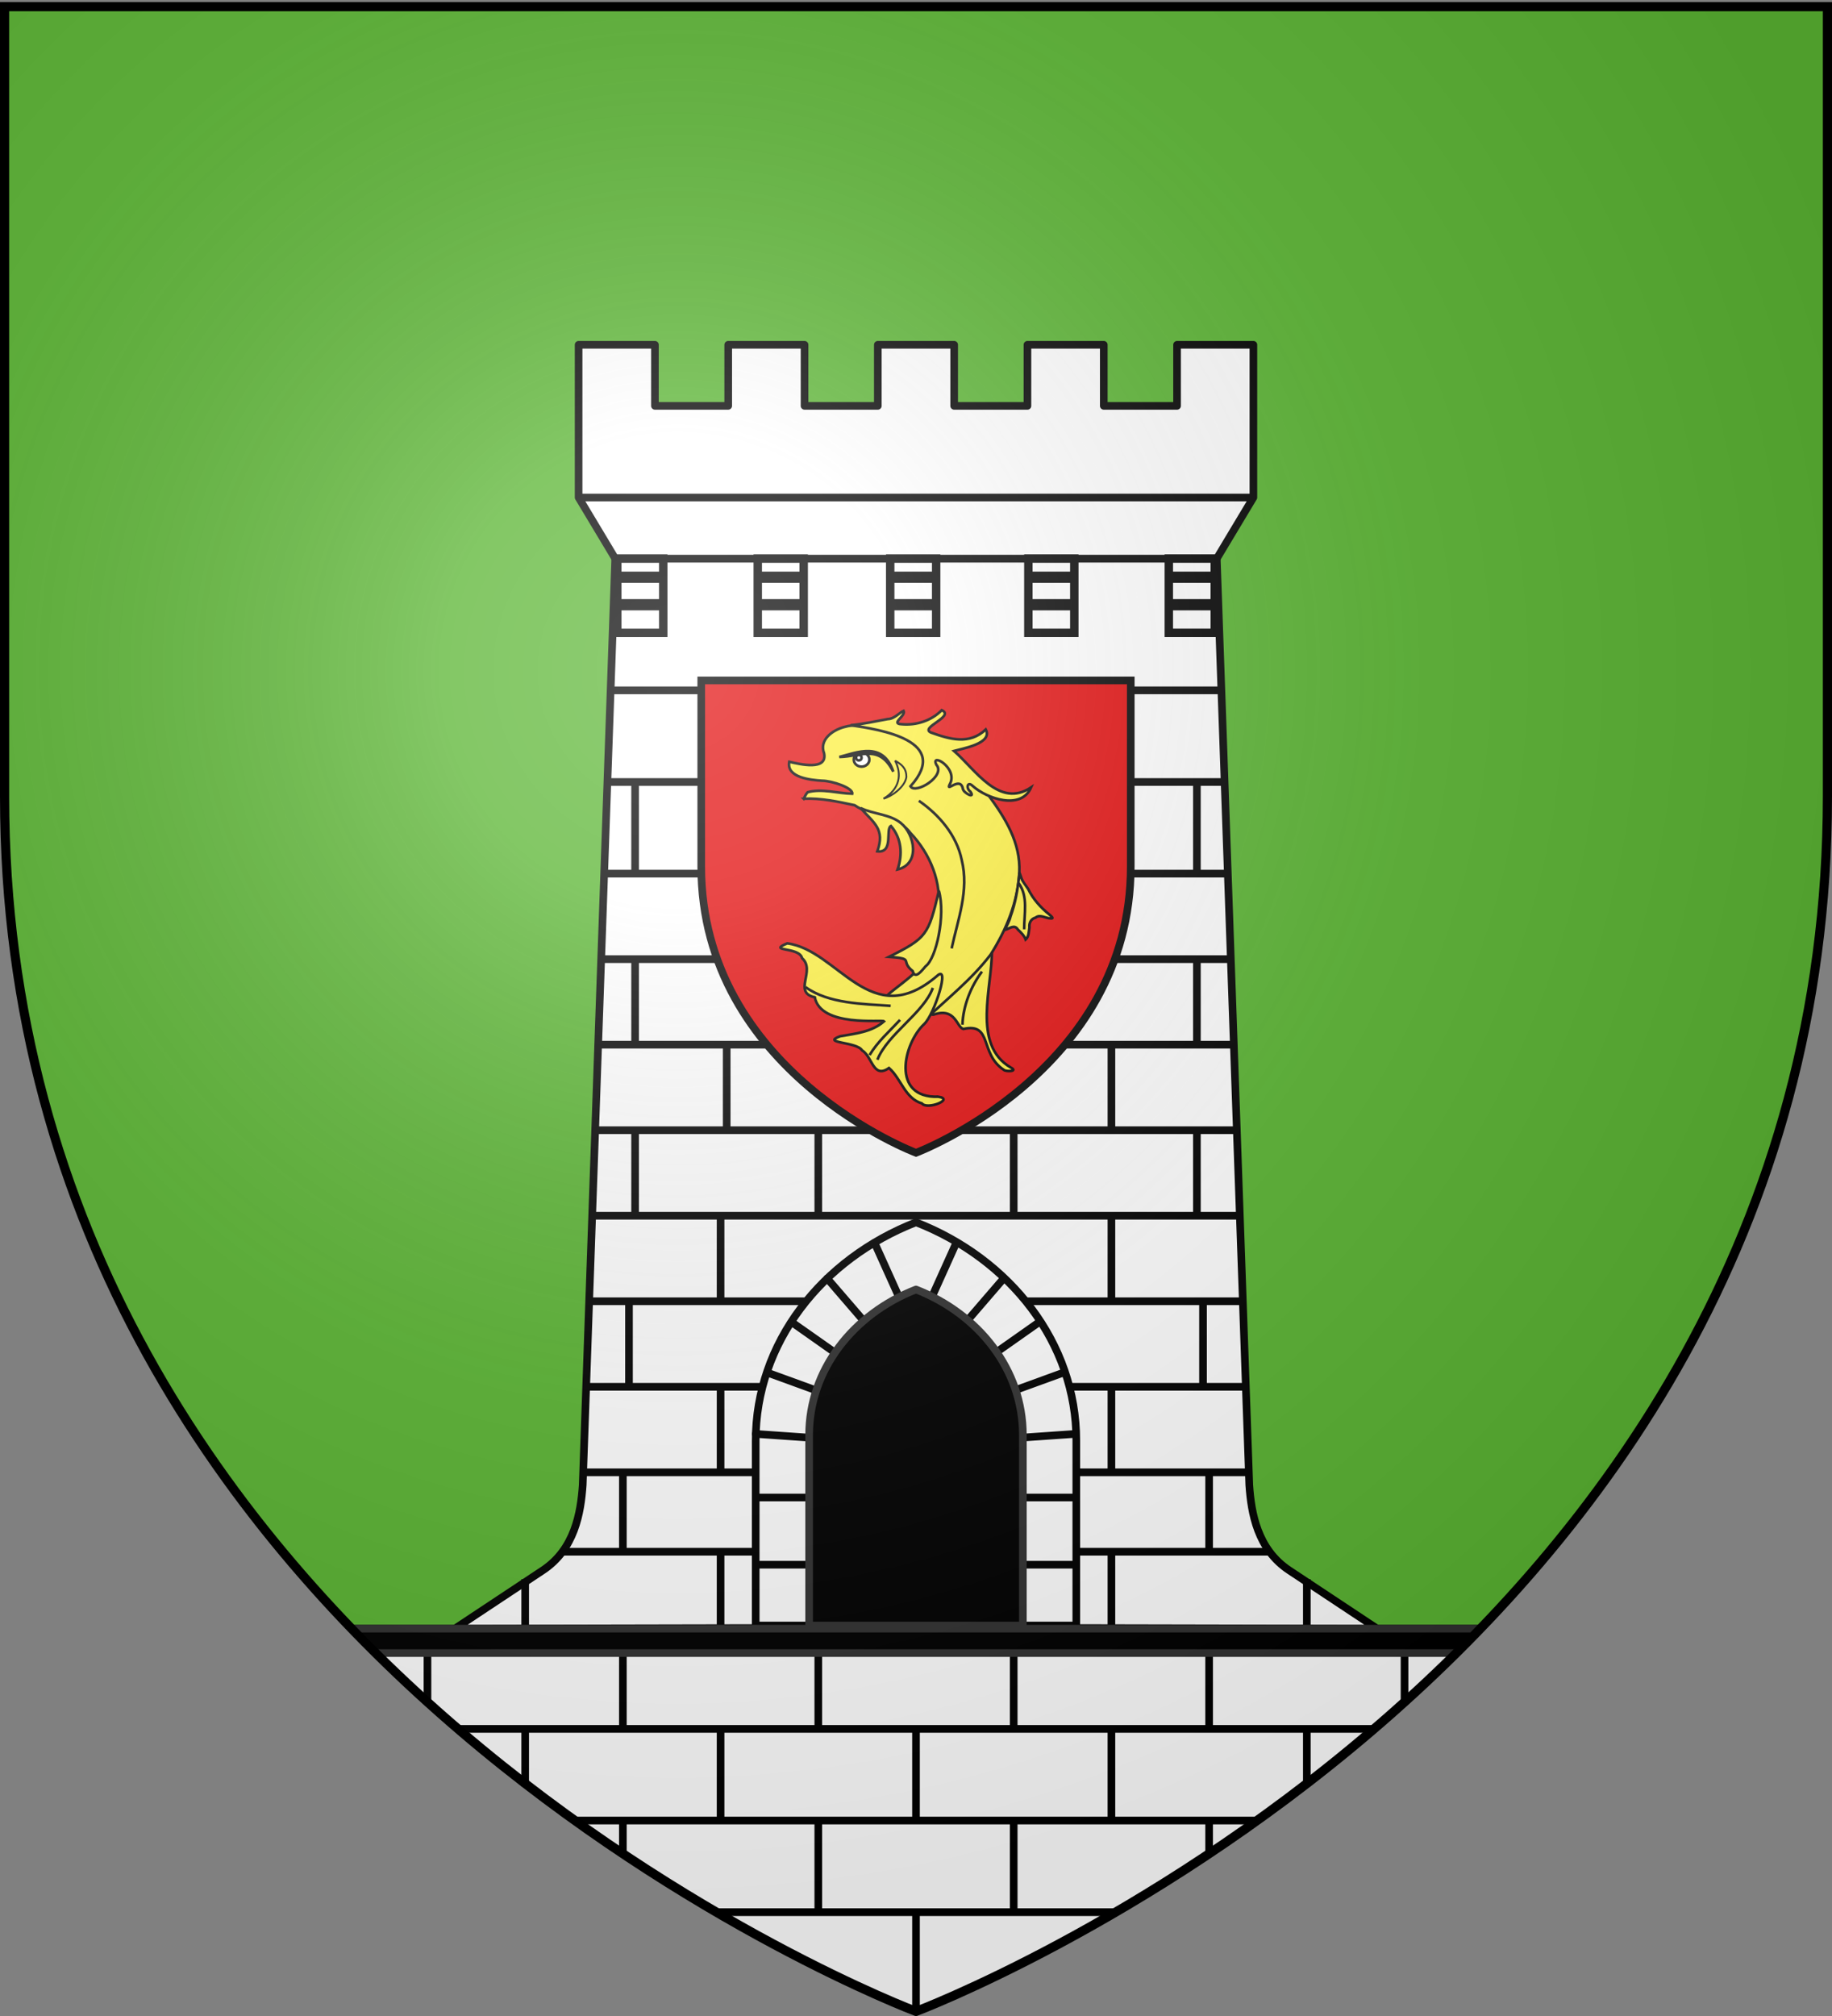 <svg xmlns="http://www.w3.org/2000/svg" xmlns:xlink="http://www.w3.org/1999/xlink" width="600" height="660" version="1.0"><rect width="100%" height="100%" fill="#808080" stroke="none"/><desc>Flag of Canton of Valais (Wallis)</desc><defs><radialGradient xlink:href="#a" id="k" cx="221.445" cy="226.331" r="300" fx="221.445" fy="226.331" gradientTransform="matrix(1.353 0 0 1.349 -77.63 -85.747)" gradientUnits="userSpaceOnUse"/><linearGradient id="a"><stop offset="0" style="stop-color:white;stop-opacity:.314"/><stop offset=".19" style="stop-color:white;stop-opacity:.251"/><stop offset=".6" style="stop-color:#6b6b6b;stop-opacity:.125"/><stop offset="1" style="stop-color:black;stop-opacity:.125"/></linearGradient><path id="b" d="M2.922 27.673c0-5.952 2.317-9.844 5.579-11.013 1.448-.519 3.307-.273 5.018 1.447 2.119 2.129 2.736 7.993-3.483 9.121.658-.956.619-3.081-.714-3.787-.99-.524-2.113-.253-2.676.123-.824.552-1.729 2.106-1.679 4.108z"/></defs><g style="display:inline"><path d="M300 658.5s298.5-112.32 298.5-397.772V2.176H1.5v258.552C1.5 546.18 300 658.5 300 658.5" style="fill:#5ab532;fill-opacity:1;fill-rule:evenodd;stroke:none;stroke-width:1px;stroke-linecap:butt;stroke-linejoin:miter;stroke-opacity:1"/><path d="M115.156 533.188C199.523 620.686 300 658.5 300 658.5s100.477-37.814 184.844-125.312z" style="fill:#fff;fill-opacity:1;fill-rule:evenodd;stroke:#000;stroke-width:2.5;stroke-linecap:butt;stroke-linejoin:miter;stroke-opacity:1;stroke-miterlimit:4;stroke-dasharray:none"/></g><path d="m201.5 182.875-10.656 303.344c-.633 9.147-2.646 20.977-13.063 27.875l-28.812 19.093L300 532.876l151.031.313-28.812-19.094c-10.417-6.898-12.43-18.728-13.063-27.875L398.5 182.875z" style="fill:#fff;fill-opacity:1;stroke:#000;stroke-width:2.5;stroke-linecap:round;stroke-linejoin:round;stroke-miterlimit:4;stroke-opacity:1;display:inline"/><path d="M200 224.758h200v2.5H200zM200 254.758h201.182v2.5H200zM198.142 284.758h204.054v2.5H198.142zM196.622 312.758h206.25v2.5h-206.25zM195.777 340.758h208.108v2.5H195.777zM194.764 368.758h210.135v2.5H194.764zM193.919 396.758h211.993v2.5H193.92zM192.568 424.758h214.527v2.5H192.568zM192.23 452.758h215.202v2.5H192.23zM190.71 480.758h218.243v2.5H190.709zM184.46 506.758h231.25v2.5H184.46zM149.831 564.758h299.831v2.5h-299.83zM188.682 594.758h222.636v2.5H188.682zM234.46 624.758h130.912v2.5H234.459z" style="fill:#000;fill-opacity:1;stroke:none;stroke-width:2;stroke-miterlimit:4;stroke-opacity:1"/><path id="c" d="M298.75 596.149v-30.207h2.5v30.207z" style="fill:#000;fill-opacity:1;stroke:none;stroke-width:2;stroke-miterlimit:4;stroke-opacity:1"/><use xlink:href="#c" width="600" height="660" transform="translate(64)"/><use xlink:href="#c" width="600" height="660" transform="translate(0 61.051)"/><use xlink:href="#c" width="600" height="660" transform="translate(-32 30)"/><use xlink:href="#c" width="600" height="660" transform="translate(32 30)"/><use xlink:href="#c" width="600" height="660" transform="translate(-64)"/><path d="M170.75 584.847v-18.905h2.5v18.905zM426.75 583.543v-17.601h2.5v17.6z" style="fill:#000;fill-opacity:1;stroke:none;stroke-width:2;stroke-miterlimit:4;stroke-opacity:1"/><path id="d" d="M330.75 565.89v-32.44h2.5v32.44z" style="fill:#000;fill-opacity:1;stroke:none;stroke-width:2;stroke-miterlimit:4;stroke-opacity:1"/><use xlink:href="#d" width="600" height="660" transform="translate(64)"/><use xlink:href="#d" width="600" height="660" transform="translate(-64)"/><use xlink:href="#d" width="600" height="660" transform="translate(-128)"/><path d="M138.75 557.179v-23.73h2.5v23.73zM458.75 557.179v-23.73h2.5v23.73zM202.75 607.386v-11.444h2.5v11.444zM394.75 607.386v-11.444h2.5v11.444z" style="fill:#000;fill-opacity:1;stroke:none;stroke-width:2;stroke-miterlimit:4;stroke-opacity:1"/><path id="e" d="M330.75 398.149v-28.42h2.5v28.42z" style="fill:#000;fill-opacity:1;stroke:none;stroke-width:2;stroke-miterlimit:4;stroke-opacity:1"/><use xlink:href="#e" width="600" height="660" transform="translate(60)"/><use xlink:href="#e" width="600" height="660" transform="translate(-64)"/><use xlink:href="#e" width="600" height="660" transform="translate(-124)"/><use xlink:href="#e" width="600" height="660" transform="translate(32 28)"/><use xlink:href="#e" width="600" height="660" transform="translate(-96 28)"/><use xlink:href="#e" width="600" height="660" transform="translate(62 56)"/><use xlink:href="#e" width="600" height="660" transform="translate(-126 56)"/><use xlink:href="#e" width="600" height="660" transform="translate(-96 84)"/><use xlink:href="#e" width="600" height="660" transform="translate(32 84)"/><path id="f" d="M202.75 507.974V481.97h2.5v26.005z" style="fill:#000;fill-opacity:1;stroke:none;stroke-width:2;stroke-miterlimit:4;stroke-opacity:1"/><use xlink:href="#f" width="600" height="660" transform="translate(192)"/><path id="g" d="M234.75 533.974V507.97h2.5v26.005z" style="fill:#000;fill-opacity:1;stroke:none;stroke-width:2;stroke-miterlimit:4;stroke-opacity:1"/><use xlink:href="#g" width="600" height="660" transform="translate(128)"/><path id="h" d="M170.75 533.974v-16.968h2.5v16.968z" style="fill:#000;fill-opacity:1;stroke:none;stroke-width:2;stroke-miterlimit:4;stroke-opacity:1"/><use xlink:href="#h" width="600" height="660" transform="translate(256)"/><use xlink:href="#e" width="600" height="660" transform="translate(32 -28)"/><use xlink:href="#e" width="600" height="660" transform="translate(-94 -28)"/><path d="M189.5 112.875v50h221v-50h-25v20h-24v-20h-25v20h-24v-20h-25v20h-24v-20h-25v20h-24v-20zM189.5 162.875l12 20h197l12-20z" style="fill:#fff;fill-opacity:1;stroke:#000;stroke-width:2.5;stroke-linecap:round;stroke-linejoin:round;stroke-miterlimit:4;stroke-opacity:1;display:inline"/><path d="M248.172 182.875h15.048v24.309h-15.048zM336.798 182.869h15.048v24.309h-15.048zM291.554 182.875h15.048v24.309h-15.048z" style="fill:#fff;fill-opacity:1;stroke:#000;stroke-width:2.76;stroke-miterlimit:4;stroke-dasharray:none;stroke-opacity:1"/><path d="M336.798 197.978h15.048M336.798 188.978h15.048M291.535 197.978h15.048M291.535 188.978h15.048M248.153 197.978h15.048M248.153 188.978h15.048" style="fill:none;fill-opacity:1;stroke:#000;stroke-width:3.68;stroke-miterlimit:4;stroke-dasharray:none;stroke-opacity:1"/><path d="M382.798 182.869h15.048v24.309h-15.048z" style="fill:#fff;fill-opacity:1;stroke:#000;stroke-width:2.76;stroke-miterlimit:4;stroke-dasharray:none;stroke-opacity:1"/><path d="M382.798 197.978h15.048M382.798 188.978h15.048" style="fill:none;fill-opacity:1;stroke:#000;stroke-width:3.68;stroke-miterlimit:4;stroke-dasharray:none;stroke-opacity:1"/><path d="M202.172 182.875h15.048v24.309h-15.048z" style="fill:#fff;fill-opacity:1;stroke:#000;stroke-width:2.76;stroke-miterlimit:4;stroke-dasharray:none;stroke-opacity:1"/><path d="M202.153 197.978h15.048M202.153 188.978h15.048" style="fill:none;fill-opacity:1;stroke:#000;stroke-width:3.68;stroke-miterlimit:4;stroke-dasharray:none;stroke-opacity:1"/><path d="M300 377.401s70.333-26.465 70.333-93.723v-60.92H229.667v60.92c0 67.258 70.333 93.723 70.333 93.723z" style="fill:#e20909;fill-opacity:1;fill-rule:evenodd;stroke:#000;stroke-width:2.5;stroke-linecap:butt;stroke-linejoin:miter;stroke-miterlimit:4;stroke-dasharray:none;stroke-opacity:1;display:inline"/><path d="M999.688 400.156c-30.893 12.04-52.5 39.487-52.5 71.438v60.562h105v-60.562c0-31.95-21.608-59.398-52.5-71.438" style="opacity:1;fill:#fff;fill-opacity:1;stroke:#000;stroke-width:2.5;stroke-linecap:round;stroke-linejoin:round;stroke-miterlimit:4;stroke-dasharray:none;stroke-opacity:1;display:inline" transform="translate(-699.688)"/><path d="M964.118 512.255H947.51M964.118 490.255H947.51M964.472 470.644l-17.284-1.207M966.413 454.977l-15.452-5.624M972.668 442.487l-13.511-9.507M981.942 431.703l-11.354-13.174M993.805 423.938l-7.687-17.056" style="opacity:1;fill:none;fill-opacity:1;stroke:#000;stroke-width:2.5;stroke-linecap:round;stroke-linejoin:round;stroke-miterlimit:4;stroke-dasharray:none;stroke-opacity:1" transform="translate(-699.688)"/><path d="M964.118 512.255H947.51M964.118 490.255H947.51M964.472 470.644l-17.284-1.207M966.413 454.977l-15.452-5.624M972.668 442.487l-13.511-9.507M981.942 431.703l-11.354-13.174M993.805 423.938l-7.687-17.056" style="opacity:1;fill:none;fill-opacity:1;stroke:#000;stroke-width:2.5;stroke-linecap:round;stroke-linejoin:round;stroke-miterlimit:4;stroke-dasharray:none;stroke-opacity:1" transform="matrix(-1 0 0 1 1299.305 0)"/><path d="M999.688 422.156c-20.596 8.027-35 26.325-35 47.625v62.375h70v-62.375c0-21.3-14.405-39.598-35-47.625" style="opacity:1;fill:#000;fill-opacity:1;stroke:#313131;stroke-width:2.5;stroke-linecap:round;stroke-linejoin:round;stroke-miterlimit:4;stroke-dasharray:none;stroke-opacity:1;display:inline" transform="translate(-699.688)"/><path d="M115.156 533.188a486 486 0 0 0 7.875 8H476.97a486 486 0 0 0 7.875-8z" style="display:inline;opacity:1;fill:#000;fill-opacity:1;stroke:#313131;stroke-width:2.5;stroke-linecap:round;stroke-linejoin:round;stroke-miterlimit:4;stroke-dasharray:none;stroke-opacity:1"/><path d="M406.933 431.947c-26.006-15.103-12.025-53.562-12.483-77.482-3.491 5.487-7.9 10.285-12.605 14.742-1.408 2.502-33.725 29.081-25.875 27.83 14.66-4.984 15.125 8.345 19.64 9.472 19.505-4.338 10.542 16.415 26.778 27.017.858 1.172 9.908 1.232 4.545-1.58z" style="fill:#fcef3c;fill-opacity:1;stroke:#000;stroke-width:1.736" transform="matrix(.496 0 0 .496 129.199 135.243)"/><path d="M270.219 254.526c11.357-.54 22.55 1.932 33.585 4.285 11.432 7.834 27.946 6.443 36.83 18.262 13.07 13.664 21.087 32.966 18.297 52.021-1.22 10.034-4.043 19.828-7.094 29.402-3.22 11.344-32.93 27.555-27.246 28.55 24.147-2.26 47.83-24.272 24.882 10.805-2.34 4.073-5.72 9.777-.205 3.632 14.983-14.497 31.787-27.456 44.408-44.16 10.334-16.34 17.945-34.756 18.913-54.246.87-19.727-9.35-35.866-20.518-51.031-18.332-20.583-66.122-53.372-95.52-44.753-7.472 2.109-16.241 8.401-12.892 17.252 2.355 11.651-15.936 7.215-22.995 5.601-2.048 10.402 14.027 12.02 21.635 12.495 6.508.004 20.676 4.72 19.937 8.592-9.706-.256-20.043-3.558-29.404-1.007-1.217 1.194-1.797 2.843-2.613 4.3z" style="fill:#fcef3c;fill-opacity:1;stroke:#000;stroke-width:1.736" transform="matrix(.496 0 0 .496 129.199 135.243)"/><path d="M359.102 451.22c-31.49 1.036-23.01-35.272-9.38-47.926 6.866-6.376 17.475-40.041 8.523-31.795-43.962 37.545-65.196-17.182-98.899-21.503-13.735 5.66 8.017 1.995 9.79 9.788 9.232 8.2-6.39 22.613 8.385 25.787 3.912 19.953 44.509 14.58 45.763 15.866-8.112 7.142-18.934 8.1-29.077 9.89-12.732 4.646 10.987 3.498 14.486 9.24 6.98 4.18 7.234 19.108 17.833 11.688 8.04 6.99 10.436 20.013 21.752 23.398 3.488 4.463 21.7-2.841 10.824-4.434zM432.428 330.983c-5.738-4.618-10.798-10.206-14.013-16.883-1.673-2.625-3.882-4.92-4.743-8.005-.572-1.462-1.183-4.263-1.18-1.176-.911 9.257-2.49 18.508-5.714 27.265-.656 3.165-2.643 6.147-3.665 8.948 3.052-.893 6.27-3.973 8.584-.173 2.051 1.911 4.246 4.153 5.078 6.525 2.061-1.879 2.082-5.324 2.478-7.996-.32-3.01 1.01-5.692 4.071-6.488 2.934-2.39 6.533.449 9.801.504 2.982.407.002-1.92-.697-2.521z" style="fill:#fcef3c;fill-opacity:1;stroke:#000;stroke-width:1.736" transform="matrix(.496 0 0 .496 129.199 135.243)"/><path d="M342.17 368.294c1.669 6.094 6.456-.952 8.56-3.211 7.014-5.127 13.237-33.583 8.74-49.804-6.903 29.306-8.054 31.136-32.942 43.61 17.51 1.287 6.903 2.428 15.642 9.405zM334.53 270.707c-7.282-6.028-18.126-5.893-26.814-10.042 8.964 9.96 16.329 13.979 11.093 28.62 11.039 1.23 5.184-14.876 9.006-16.774 7.084 8.247 7.793 18.8 4.363 28.732 15.275-3.723 11.197-23.215 2.353-30.536zM301.222 206.006c8.271-.741 16.4-2.597 24.557-4.076 4.205.03 8.166-4.644 10.41-5.444 1.622 3.52-8.97 8.511-1.283 8.871 9.588.892 19.685-2.324 26.456-9.29 9.01 4.162-14.888 11.446-7.093 14.787 12.62 4.52 25.333 8.213 36.17-2.03 4.886 9.283-15.815 12.68-21.006 14.147 14.27 12.43 29.803 38.063 50.934 24.098-6.637 15.28-29.247 7.387-38.575-.97-3.588-3.465-4.516 1.62-1.561 3.677 3.665 5.135-4.467 1.054-4.91-1.75-1.64-8.73-11.374 2.67-8.754-2.861 6.177-10.763-13.025-21.6-8.736-13.019 6.359 7.238-13.727 19.736-17.132 14.207 27.205-30.286-19.939-37.425-39.477-40.347z" style="fill:#fcef3c;fill-opacity:1;stroke:#000;stroke-width:1.736" transform="matrix(.496 0 0 .496 129.199 135.243)"/><path d="M346.24 255.88c13.45 9.283 24.998 22.789 28.327 39.142 4.943 20.118-2.542 39-6.67 58.302M412.178 310.3c6.418 8.827 3.52 20.176 3.608 30.418M271.43 378.868c15.262 11.002 37.832 11.062 56.196 12.373M313.708 423.72c5.286-8.861 13.156-15.71 20.106-23.199M318.861 426.815c6.735-16.994 30.74-31.018 36.606-47.43M375.026 403.679c.443-12.324 5.456-25.146 12.89-35.057" style="fill:none;stroke:#000;stroke-width:1.736" transform="matrix(.496 0 0 .496 129.199 135.243)"/><path d="M330.52 229.392c4.651 8.883 3.23 18.674-7.613 25.085 4.891-1.217 14.036-7.354 15.124-14.288.033-5.35-2.603-8.042-7.51-10.797z" style="fill:#fcef3c;fill-opacity:1;fill-rule:evenodd;stroke:#000;stroke-width:1.213px;stroke-linecap:butt;stroke-linejoin:miter;stroke-opacity:1" transform="matrix(.496 0 0 .496 129.199 135.243)"/><g transform="matrix(.496 0 0 .496 129.199 135.243)"><ellipse cx="471.716" cy="478.45" rx="2.97" ry="2.672" style="fill:#fff;fill-opacity:1;stroke:#000" transform="matrix(1.736 0 0 1.736 -510.482 -601.884)"/><circle cx="470.677" cy="477.708" r="1.039" style="fill:#fff;fill-opacity:1;stroke:#000" transform="matrix(1.736 0 0 1.736 -510.482 -601.884)"/><path d="M293.716 226.987c11.406-2.941 28.796-10.682 35.65 9.687-9.381-18.326-20.979-9.995-35.65-9.687z" style="fill:#000;fill-opacity:1;stroke:#000;stroke-width:1.736"/></g><use xlink:href="#e" id="j" width="600" height="660" x="0" y="0" transform="translate(60 -56)"/><use xlink:href="#e" id="i" width="600" height="660" x="0" y="0" transform="translate(-124 -56)"/><use xlink:href="#i" width="600" height="660" transform="translate(0 -57)"/><use xlink:href="#j" width="600" height="660" transform="translate(0 -57)"/><path d="M300 658.5s298.5-112.32 298.5-397.772V2.176H1.5v258.552C1.5 546.18 300 658.5 300 658.5" style="opacity:1;fill:url(#k);fill-opacity:1;fill-rule:evenodd;stroke:none;stroke-width:1px;stroke-linecap:butt;stroke-linejoin:miter;stroke-opacity:1"/><path d="M300 658.5S1.5 546.18 1.5 260.728V2.176h597v258.552C598.5 546.18 300 658.5 300 658.5z" style="opacity:1;fill:none;fill-opacity:1;fill-rule:evenodd;stroke:#000;stroke-width:3;stroke-linecap:butt;stroke-linejoin:miter;stroke-miterlimit:4;stroke-dasharray:none;stroke-opacity:1"/></svg>